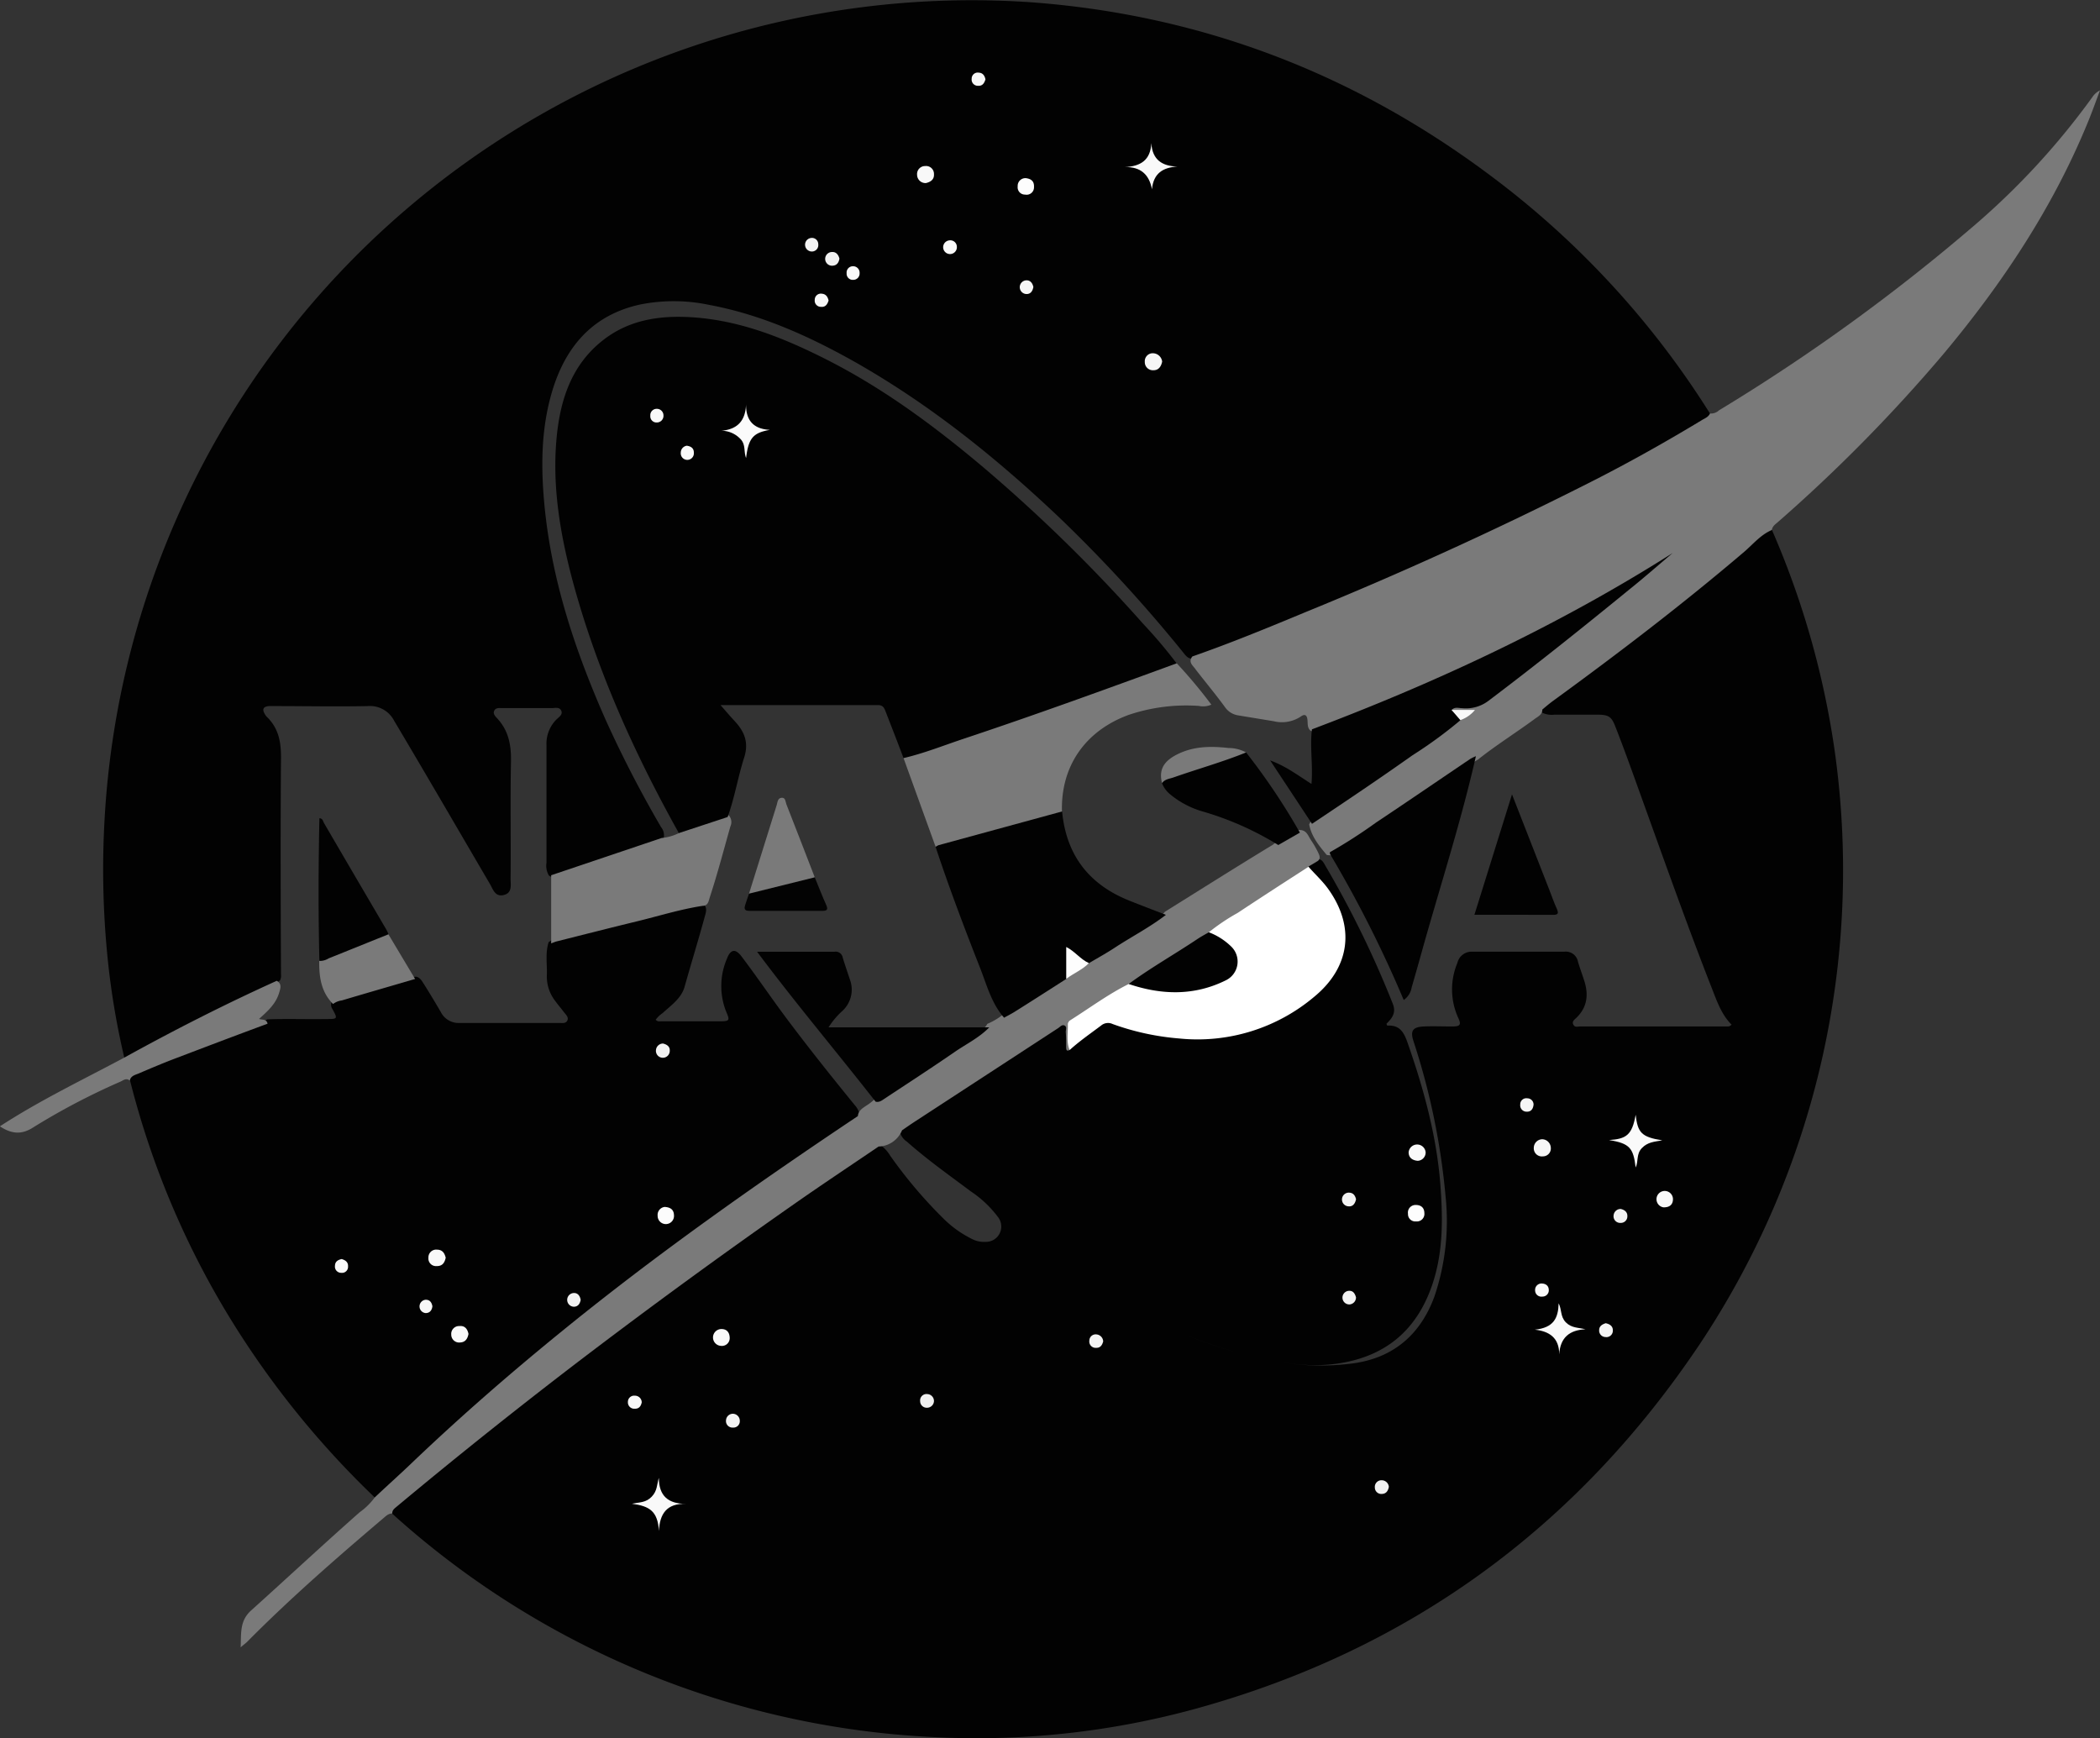 <svg xmlns="http://www.w3.org/2000/svg" viewBox="0 0 364.25 301.47"><rect x="0" y="0" width="364.25" height="301.47" fill="#333333" stroke="none"/><defs><style>.cls-1{fill:#020202;}.cls-2{fill:#7a7a7a;}.cls-3{fill:#fff;}.cls-4{fill:#f9f9f9;}.cls-5{fill:#fafafa;}.cls-6{fill:#f6f6f6;}.cls-7{fill:#fdfdfd;}.cls-8{fill:#f2f2f2;}.cls-9{fill:#f3f3f3;}.cls-10{fill:#f0f0f0;}.cls-11{fill:#f4f4f4;}.cls-12{fill:#f5f5f5;}.cls-13{fill:#f8f8f8;}.cls-14{fill:#f1f1f1;}.cls-15{fill:#fcfcfc;}.cls-16{fill:#f7f7f7;}.cls-17{fill:#030303;}.cls-18{fill:#fbfbfb;}</style></defs><g id="Calque_2" data-name="Calque 2"><g id="Calque_1-2" data-name="Calque 1"><path class="cls-1" d="M307.33,91.88a148.42,148.42,0,0,1,10.91,38.42,148.29,148.29,0,0,1-23.42,102.85c-21.3,31.78-50.4,53-87.32,63.2a143.64,143.64,0,0,1-45.69,4.94A150.78,150.78,0,0,1,68,262.52c-.82-1,0-1.51.62-2Q73.77,256.18,79,252q16.53-13.34,33.6-26c11.77-8.67,23.65-17.19,35.77-25.36.81-.55,1.58-1.16,2.41-1.69.52-.32,1-.72,1.7-.51a6.16,6.16,0,0,1,1.92,2,80.1,80.1,0,0,0,9.49,11.16,18.74,18.74,0,0,0,4.79,3.34,4.41,4.41,0,0,0,2.25.46,2.66,2.66,0,0,0,2.16-4.32,19,19,0,0,0-4.69-4.43c-3.75-2.81-7.58-5.51-11.09-8.63a2.86,2.86,0,0,1-1.28-2c.15-.74.78-1.06,1.32-1.43,8.48-5.78,17.15-11.28,25.77-16.85,1.5-1,1.92-.76,2.36,1,.13.49.14,1,.62,1.35.67.12,1.07-.36,1.51-.69.7-.52,1.44-1,2.1-1.57a3.85,3.85,0,0,1,4.26-.66,38.93,38.93,0,0,0,12.25,2.32,30.34,30.34,0,0,0,22.09-8c5.71-5.23,5.59-12.49-.06-18.64-.71-.78-1.7-1.4-1.64-2.67a2.1,2.1,0,0,1,1.93-1.19c.68,0,1,.53,1.25,1a172.63,172.63,0,0,1,11.8,24.13c.62,1.56-.16,2.52-1.08,3.42,0,.22.09.35.19.35,2.09-.11,2.82,1.17,3.44,2.95,2.84,8.1,5.09,16.36,5.72,24.93.44,6,.47,12-1.71,17.85-2.73,7.3-7.92,11.5-15.5,12.79-5,.86-9.92.13-14.8-1a85.3,85.3,0,0,1-12.09-3.83,81.35,81.35,0,0,0,15.44,4.52,42.32,42.32,0,0,0,13.61.36c7-1,11.61-5.07,14-11.6a40.71,40.71,0,0,0,1.94-17.2,121,121,0,0,0-5.61-27.17c-.54-1.73-.06-2.36,1.82-2.45,1.64-.07,3.29,0,4.94,0,1.4,0,1.6-.31,1-1.57a11.88,11.88,0,0,1-.11-9.46,2.52,2.52,0,0,1,2.61-1.94h15.92a2.15,2.15,0,0,1,2.38,1.71c.31,1.08.71,2.15,1.06,3.22.8,2.45.61,4.67-1.35,6.55-.32.3-.8.64-.51,1.17s.73.32,1.13.32q12.84,0,25.66,0c.15,0,.31,0,.66-.31-1.77-1.77-2.55-4.09-3.44-6.36-4.32-11-8.27-22.2-12.29-33.34-1.44-4-2.88-8.05-4.43-12-.66-1.7-1.14-2.05-3-2.07-2.52,0-5,0-7.57,0a3.84,3.84,0,0,1-2.11-.34c-.72-.86-.15-1.38.49-1.89,2.82-2.24,5.81-4.26,8.69-6.41,9-6.73,17.81-13.77,26.43-21a34.73,34.73,0,0,1,2.7-2.29C306.35,91.56,306.83,91.31,307.33,91.88Z"/><path class="cls-1" d="M21.56,183.45a134,134,0,0,1-3-18.36,153.42,153.42,0,0,1-.42-23A150.27,150.27,0,0,1,69.39,37.23,150.84,150.84,0,0,1,179.09.41c29.83,2.26,56.58,12.68,80.37,30.75A152.48,152.48,0,0,1,296.6,71.72c.43,1.13-.51,1.47-1.16,1.87-3.43,2.09-6.92,4.07-10.42,6-9.58,5.37-19.51,10-29.44,14.67-10.16,4.76-20.47,9.18-30.86,13.43q-7.72,3.15-15.52,6.12a5.68,5.68,0,0,1-2.4.44c-.79,0-1.16-.58-1.58-1.09a252.61,252.61,0,0,0-21.4-23.32c-10.82-10.27-22.39-19.59-35.43-27-8-4.51-16.27-8.25-25.34-9.95a29.86,29.86,0,0,0-12.13-.05c-8.25,1.86-12.91,7.4-15.21,15.24-1.83,6.28-1.9,12.69-1.31,19.14,1.2,13.24,5.35,25.65,10.69,37.72a203.82,203.82,0,0,0,9.57,18.52,2.2,2.2,0,0,1,.43,2c-.26.66-.89.82-1.46,1q-8.1,2.75-16.21,5.4c-.72.23-1.47.56-2.21,0a3.32,3.32,0,0,1-.42-2.22c0-6.8,0-13.6,0-20.4a5.92,5.92,0,0,1,1.75-4.47c.42-.41,1.13-.84.8-1.52s-1.1-.42-1.69-.43q-4.26,0-8.5,0c-.51,0-1.12-.11-1.41.42s.16,1,.5,1.36c2,2.15,2.45,4.69,2.39,7.55-.14,6.75,0,13.5-.07,20.25,0,1.07.34,2.47-1.18,2.84s-1.86-1-2.41-1.93c-5.52-9.42-11-18.88-16.58-28.25a4.73,4.73,0,0,0-4.63-2.59c-5.31.11-10.62,0-15.92,0-.42,0-.83,0-1.24,0-.93.1-1.16.55-.68,1.36a2.28,2.28,0,0,0,.36.5c2.06,2,2.48,4.38,2.46,7.15-.1,12.52-.06,25,0,37.56a1.7,1.7,0,0,1-.17,1c-2.85,2.18-6.23,3.34-9.41,4.87-5,2.44-9.95,5.14-14.9,7.76C23.41,183.31,22.64,184.16,21.56,183.45Z"/><path class="cls-1" d="M65,259.73a155.85,155.85,0,0,1-22.83-27.5,148.26,148.26,0,0,1-19.61-44.8c-.58-1.24.45-1.56,1.19-1.89q3.81-1.68,7.68-3.19,4.44-1.74,8.92-3.38c2-.72,4.16-.94,6-2.16,3.39-.14,6.78,0,10.17-.06,2.08,0,2.09,0,1.09-1.82a1.21,1.21,0,0,1-.16-.89c.16-.64.67-.86,1.23-1,3.71-1.23,7.47-2.33,11.24-3.38a17.62,17.62,0,0,1,2.29-.25c.73.18,1,.81,1.38,1.37q1.48,2.36,2.87,4.76a3.45,3.45,0,0,0,3.27,1.89c5.77,0,11.53,0,17.3,0,.49,0,1.12.13,1.38-.43s-.24-1-.53-1.36c-.52-.7-1.1-1.36-1.61-2.07a6.88,6.88,0,0,1-1.42-4.32c.09-1.94-.31-3.9.31-5.82a5.88,5.88,0,0,1,2.49-1.16q11-2.77,22-5.5a2.88,2.88,0,0,1,2.25,0c.69.46.64,1.1.46,1.79-1.14,4.22-2.44,8.4-3.62,12.61-.57,2-2.35,3.21-3.82,4.56a4.78,4.78,0,0,0-1.19,1.14c.33.39.71.27,1,.27,3.4,0,6.8,0,10.2,0,1.58,0,1.68-.16,1.08-1.54a12,12,0,0,1,.08-9.32c.62-1.64,1.47-1.79,2.53-.39,2.64,3.48,5.09,7.11,7.71,10.62,3.85,5.15,7.86,10.18,11.93,15.17a3.41,3.41,0,0,1,.88,1.91c0,.94-.82,1.25-1.44,1.67-8.07,5.52-16.19,11-24.11,16.71-10.79,7.83-21.42,15.87-31.6,24.48-7.58,6.41-15.07,12.93-22.12,19.93-1.06,1-2.24,2-3.32,3C66.13,259.7,65.68,260.24,65,259.73Z"/><path class="cls-2" d="M206.82,113.86c6.66-2.32,13.16-5,19.68-7.71q24.5-10,48.17-21.92c7-3.5,13.82-7.31,20.52-11.36.51-.31,1.14-.53,1.41-1.15a2,2,0,0,0,1.55-.54,332.06,332.06,0,0,0,44.59-32.33,127.92,127.92,0,0,0,20.18-22,3.44,3.44,0,0,1,1.33-1.18c-.75,2-1.46,4-2.26,5.91-6.06,14.65-14.74,27.67-24.87,39.79a273.14,273.14,0,0,1-28.69,29.14c-.45.4-1,.73-1.1,1.42-1.94.82-3.25,2.46-4.78,3.77-10.67,9.09-21.8,17.59-33.13,25.84-.66.48-1.27,1-1.9,1.53,0,.88-.71,1.18-1.28,1.6-3.27,2.41-6.72,4.56-9.9,7.09-2,1.16-3.8,2.59-5.69,3.89-6,4.13-12.17,8.11-18.24,12.19a2.57,2.57,0,0,1-1.89.49c-.16,0-.35,0-.44-.09-1.3-1.57-2.61-3.14-3-5.25a4.12,4.12,0,0,1,1.64-1.77c7.76-5.11,15.43-10.34,22.91-15.85a10.19,10.19,0,0,0,1.3-.82c.26-.24.55-.43.83-.65-.71-.29-1.57-.07-2.19-.67-.11-1,.64-1.18,1.28-1.09,3.06.42,5.09-1.42,7.28-3.08q9.15-7,18.06-14.25c3.2-2.61,6.45-5.14,9.82-7.5-8.69,6.53-18.37,11.37-28.06,16.18s-20,9.08-30.18,13c-.79.3-1.63.73-2.51.2-.5-.49-.42-1.14-.47-1.75-.06-.81-.39-1.22-1.16-.66a5.92,5.92,0,0,1-4.72.81l-6.09-1a3.41,3.41,0,0,1-2.31-1.39c-1.63-2.25-3.42-4.38-5.12-6.58C207,115.5,206,114.88,206.82,113.86Z"/><path class="cls-2" d="M65,259.73c2.11-2,4.24-3.89,6.32-5.88,8.56-8.18,17.49-15.94,26.68-23.39,16.28-13.21,33.39-25.24,50.8-36.88.08-.93.78-1.35,1.45-1.8a8.92,8.92,0,0,0,1.43-1.1c5.65-3.46,11.06-7.28,16.57-11,1-.67,2.38-.85,3-2.09a11.65,11.65,0,0,0,2.6-1.52c3.39-2.59,7.1-4.7,10.65-7.06a24.35,24.35,0,0,0,4.11-2.64l11.22-7c.71-.44,1.68-.42,2.2-1.21,6.21-3.87,12.39-7.78,18.65-11.58a2.66,2.66,0,0,0,.68-.61c1.32-.84,2.5-2,4.21-2,1.08.07,1.33,1,1.8,1.72a16.62,16.62,0,0,1,1.31,2.28c.23.49.4,1-.13,1.38l-1.58.94a2.1,2.1,0,0,1-1.15,1.7c-4.91,3.2-9.76,6.49-14.82,9.46a4,4,0,0,0-.95.77c-4.31,2.83-8.55,5.78-13.09,8.24a5.07,5.07,0,0,0-.91.81c-3,1.71-5.79,3.65-8.7,5.46A2.46,2.46,0,0,0,186,179a9.7,9.7,0,0,1-.49,3.12c-.61.32-.56-.19-.58-.51,0-.87,0-1.75-.07-2.62,0-.39.22-.92-.22-1.12s-.75.23-1.09.45l-24.67,16.09c-.82.53-1.62,1.09-2.42,1.64a4.52,4.52,0,0,1-4.06,2.81c-4.93,3.35-9.89,6.64-14.77,10.06q-18.45,12.9-36.36,26.52-16.56,12.62-32.53,25.94c-.36.3-.73.59-.7,1.13-.7,0-1.12.47-1.59.86-8.08,6.86-16.07,13.82-23.54,21.36-.27.28-.6.5-1.17,1,.12-2.51-.19-4.6,1.84-6.42,6.28-5.65,12.45-11.4,18.79-17A11.66,11.66,0,0,0,65,259.73Z"/><path class="cls-2" d="M46.41,177.56c-5.43,2-10.86,4.07-16.28,6.13-2,.77-4,1.61-6,2.47-.63.28-1.44.4-1.62,1.27-.64-.55-1.17,0-1.69.21a118.25,118.25,0,0,0-15,7.87c-2,1.31-3.75,1.23-5.84-.15,7-4.55,14.36-8.06,21.56-11.91C30.19,178.67,39,174.19,48,170.12c.91.5.66,1.28.44,2-.57,2-2,3.25-3.51,4.61C45.46,176.92,46.25,176.72,46.41,177.56Z"/><path class="cls-3" d="M209.68,161.7a35.52,35.52,0,0,1,5-3.36c4.08-2.7,8.19-5.36,12.29-8,1.11,1.28,2.37,2.41,3.37,3.79,4.73,6.54,3.89,13.57-2.34,18.72a31.39,31.39,0,0,1-23.48,7.27A44.17,44.17,0,0,1,193,177.62a1.86,1.86,0,0,0-2,.25c-1.85,1.39-3.75,2.7-5.47,4.26-.6-1.47-.26-3-.31-4.53a.9.9,0,0,1,.39-.62c3.38-2.13,6.59-4.53,10.18-6.31a4.81,4.81,0,0,1,2.86,0,22.8,22.8,0,0,0,10.52-.12,11.59,11.59,0,0,0,2.73-1.05c2.24-1.21,2.5-3.4.64-5.18a18.79,18.79,0,0,0-1.88-1.33C210.19,162.66,209.67,162.37,209.68,161.7Z"/><path class="cls-4" d="M114.3,265.55c-.23-3.42-1.58-4.31-4.69-4.73,1.33-.27,2.43-.17,3.43-1.22s.87-2.07,1.24-3.27c0,3.12,1.62,4.52,4.71,4.51C115.62,260.73,114.42,262.6,114.3,265.55Z"/><path class="cls-5" d="M283.71,202.5c-.4-3.35-1-4.18-4.62-4.76,3-.19,4-.87,4.62-4.39.35,3.1,1,3.87,4.62,4.44-1.4.25-2.53.29-3.54,1.34S284.22,201.43,283.71,202.5Z"/><path class="cls-5" d="M275,230.56c-2.73.13-4.37,1.41-4.55,4.34,0-2.89-1.75-4-4.23-4.27,3.27-.34,4.06-2,4.13-4.57.57,1.09.26,2.28,1.24,3.29S273.76,230.25,275,230.56Z"/><path class="cls-6" d="M267.5,197.6a1.53,1.53,0,0,1,1.49,1.45,1.37,1.37,0,0,1-1.37,1.52,1.4,1.4,0,0,1-1.58-1.48A1.5,1.5,0,0,1,267.5,197.6Z"/><path class="cls-4" d="M245.91,201.34c-1-.08-1.58-.6-1.58-1.47a1.48,1.48,0,0,1,2.95,0A1.44,1.44,0,0,1,245.91,201.34Z"/><path class="cls-4" d="M288.52,209.41a1.43,1.43,0,1,1,1.66-1.36C290.15,208.93,289.6,209.44,288.52,209.41Z"/><path class="cls-5" d="M126.57,232.11a1.35,1.35,0,0,1-1.5,1.33,1.46,1.46,0,0,1,.13-2.92C126.07,230.54,126.57,231.12,126.57,232.11Z"/><path class="cls-7" d="M245.56,209c.92,0,1.49.47,1.5,1.41a1.3,1.3,0,0,1-1.44,1.44,1.26,1.26,0,0,1-1.4-1.32A1.32,1.32,0,0,1,245.56,209Z"/><path class="cls-8" d="M281.13,209.69c.67.16,1.16.54,1.14,1.25a1.13,1.13,0,0,1-1.18,1.17,1.15,1.15,0,0,1-1.21-1.3A1.23,1.23,0,0,1,281.13,209.69Z"/><path class="cls-9" d="M127.23,245.22a1.22,1.22,0,0,1,1.09,1.23,1.1,1.1,0,0,1-1.17,1.16,1.13,1.13,0,0,1-1.22-1.28A1.19,1.19,0,0,1,127.23,245.22Z"/><path class="cls-9" d="M235.21,208c-.16.78-.56,1.28-1.24,1.24a1.19,1.19,0,1,1,.14-2.37C234.84,206.94,235.08,207.5,235.21,208Z"/><path class="cls-9" d="M191.35,232.67c-.17.62-.47,1.13-1.21,1.11a1.1,1.1,0,0,1-1.19-1.26,1.09,1.09,0,0,1,1.23-1.07A1.27,1.27,0,0,1,191.35,232.67Z"/><path class="cls-10" d="M162,243a1.2,1.2,0,0,1-1.21,1.17,1.14,1.14,0,0,1-1.19-1.16,1.11,1.11,0,0,1,1.26-1.21A1.21,1.21,0,0,1,162,243Z"/><path class="cls-11" d="M278.51,229.51c.75.15,1.25.54,1.24,1.22a1.11,1.11,0,0,1-1.28,1.18,1.12,1.12,0,0,1-1.09-1.23C277.4,229.94,278,229.68,278.51,229.51Z"/><path class="cls-8" d="M240.9,257.89c-.13.72-.48,1.2-1.19,1.23a1.12,1.12,0,0,1-1.24-1.1,1.15,1.15,0,0,1,1.22-1.27A1.25,1.25,0,0,1,240.9,257.89Z"/><path class="cls-9" d="M235.2,225a1.21,1.21,0,0,1-1.09,1.25,1.18,1.18,0,1,1-.15-2.36C234.7,223.85,235,224.34,235.2,225Z"/><path class="cls-12" d="M266,191.59c-.09.87-.53,1.27-1.22,1.23a1.1,1.1,0,0,1-1.09-1.24,1.05,1.05,0,0,1,1.22-1.08A1.08,1.08,0,0,1,266,191.59Z"/><path class="cls-13" d="M111.31,243.24c-.14.67-.48,1.13-1.23,1.1a1.1,1.1,0,0,1-1.17-1.16,1.08,1.08,0,0,1,1.21-1.1A1.17,1.17,0,0,1,111.31,243.24Z"/><path class="cls-5" d="M267.35,222.62c.78,0,1.26.4,1.29,1.08a1.09,1.09,0,0,1-1.13,1.19,1.08,1.08,0,0,1-1.24-1.07A1.11,1.11,0,0,1,267.35,222.62Z"/><path class="cls-2" d="M95.6,163.63c0-3.94,0-7.88,0-11.82l19.16-6.46a8.68,8.68,0,0,0,3-.85,1.53,1.53,0,0,1,1-1.1c2.15-.78,4.3-1.55,6.52-2.14a1.23,1.23,0,0,1,1.15.19,1.73,1.73,0,0,1,.26,1.88c-1.16,4.1-2.24,8.23-3.57,12.29-.21.64-.27,1.49-1.27,1.5-3.85.59-7.57,1.76-11.35,2.68-4.62,1.12-9.24,2.3-13.85,3.46C96.26,163.35,95.93,163.51,95.6,163.63Z"/><path class="cls-4" d="M199.7,24.82c.17,2.9,1.88,4,4.52,4.07-2.51.15-4.15,1.17-4.41,3.94-.49-2.61-2-3.9-4.65-3.85C197.8,28.83,199.56,27.83,199.7,24.82Z"/><path class="cls-6" d="M201.58,62.72c-.19.93-.68,1.52-1.55,1.5a1.4,1.4,0,0,1-1.46-1.45,1.38,1.38,0,0,1,1.56-1.49A1.64,1.64,0,0,1,201.58,62.72Z"/><path class="cls-13" d="M160.61,31.75a1.45,1.45,0,0,1-1.54-1.43,1.39,1.39,0,0,1,1.41-1.52A1.37,1.37,0,0,1,162,30.2C162.06,31.13,161.43,31.56,160.61,31.75Z"/><path class="cls-7" d="M177.93,30.9c1,.12,1.47.6,1.42,1.54a1.28,1.28,0,0,1-1.54,1.31,1.26,1.26,0,0,1-1.29-1.42A1.34,1.34,0,0,1,177.93,30.9Z"/><path class="cls-14" d="M145.6,44.85c-.1.66-.42,1.17-1.13,1.23a1.19,1.19,0,1,1-.13-2.37C145,43.67,145.43,44.17,145.6,44.85Z"/><path class="cls-6" d="M179.24,49.77c-.12.71-.47,1.23-1.17,1.23a1.19,1.19,0,1,1,0-2.38C178.77,48.63,179.1,49.16,179.24,49.77Z"/><path class="cls-9" d="M140.93,43.62a1.18,1.18,0,1,1-.22-2.35,1.09,1.09,0,0,1,1.22,1.11A1.11,1.11,0,0,1,140.93,43.62Z"/><path class="cls-13" d="M143.72,52.12c-.21.67-.54,1.17-1.3,1.1a1.07,1.07,0,0,1-1.1-1.21,1.06,1.06,0,0,1,1.22-1.07C143.28,51,143.57,51.5,143.72,52.12Z"/><path class="cls-13" d="M170.93,13.77c-.21.68-.54,1.17-1.3,1.11a1.07,1.07,0,0,1-1.09-1.21,1.05,1.05,0,0,1,1.22-1.07C170.49,12.63,170.8,13.15,170.93,13.77Z"/><path class="cls-5" d="M164.7,41.69a1.13,1.13,0,0,1,1.27,1.1,1.19,1.19,0,1,1-1.27-1.1Z"/><path class="cls-5" d="M149.1,47.36A1.1,1.1,0,0,1,148,48.54a1.07,1.07,0,0,1-1.15-1.16,1.09,1.09,0,0,1,1.11-1.2A1.12,1.12,0,0,1,149.1,47.36Z"/><path class="cls-2" d="M57.77,174.14c-2.09-2.08-2.43-4.72-2.4-7.47a4.81,4.81,0,0,1,2.1-1.5c2.45-1.06,5-2,7.43-3,.8-.32,1.63-.74,2.48-.1L72,169.8c-4.23,1.24-8.47,2.46-12.7,3.72A3.24,3.24,0,0,0,57.77,174.14Z"/><path class="cls-4" d="M77.31,218.14c-.19.93-.62,1.48-1.57,1.46a1.32,1.32,0,0,1-1.43-1.45,1.35,1.35,0,0,1,1.51-1.4C76.79,216.77,77.12,217.41,77.31,218.14Z"/><path class="cls-4" d="M81.26,231.37c-.15.8-.52,1.44-1.45,1.48a1.37,1.37,0,0,1-1.54-1.38A1.36,1.36,0,0,1,79.68,230C80.6,229.91,81.08,230.47,81.26,231.37Z"/><path class="cls-15" d="M115.29,209.34c1,.06,1.57.47,1.61,1.39a1.42,1.42,0,1,1-2.83.14A1.39,1.39,0,0,1,115.29,209.34Z"/><path class="cls-8" d="M115,181c.69.16,1.21.53,1.17,1.23a1.2,1.2,0,1,1-2.39-.11A1.23,1.23,0,0,1,115,181Z"/><path class="cls-8" d="M100.72,225.46c-.12.64-.43,1.16-1.15,1.19a1.19,1.19,0,1,1,0-2.38C100.22,224.26,100.6,224.77,100.72,225.46Z"/><path class="cls-16" d="M75,226.57c-.08.73-.49,1.19-1.18,1.18a1.16,1.16,0,0,1,0-2.31C74.55,225.43,74.88,225.89,75,226.57Z"/><path class="cls-4" d="M59.26,218.38c.67.19,1.15.55,1.11,1.28a1.05,1.05,0,0,1-1.19,1.11,1.08,1.08,0,0,1-1.08-1.22C58.12,218.8,58.63,218.52,59.26,218.38Z"/><path class="cls-1" d="M227.57,142.89l-7.26-11c2.75,1,4.81,2.59,7.17,4.08.28-3.27-.3-6.38.08-9.47,21.81-8.23,42.83-18.06,62.57-30.58-2.54,2.14-5,4.31-7.61,6.4-8,6.53-16.08,13-24.31,19.21a6.46,6.46,0,0,1-4.56,1.31c-.62,0-1.35-.3-1.87.33.61.5,2,.34,1.52,1.76A76.31,76.31,0,0,1,245,131C239.26,135.07,233.4,139,227.57,142.89Z"/><path class="cls-1" d="M256,131.16c-2.52,11.09-6,21.91-9.09,32.85q-1,3.62-2.05,7.24a3.31,3.31,0,0,1-1.38,2.2,207.69,207.69,0,0,0-12.78-25.32c-.05-.08,0-.2-.05-.3a87.62,87.62,0,0,0,8-5.14c5.48-3.65,10.91-7.37,16.36-11.05A7.68,7.68,0,0,1,256,131.16Z"/><path class="cls-4" d="M253.3,124.9l-1.52-1.76h4.05A5.57,5.57,0,0,1,253.3,124.9Z"/><path class="cls-1" d="M174.16,176.52c-2.2-2.5-3-5.69-4.18-8.68-2.72-6.92-5.35-13.86-7.69-20.92-.06-.91.67-1.09,1.28-1.26q9.48-2.62,19-5.22c.58-.16,1.22-.33,1.66.34.72,7.57,4.69,12.68,11.72,15.46,2.08.83,4.18,1.63,6.28,2.44-2.75,2.13-5.84,3.72-8.74,5.61-1.5,1-3.05,1.84-4.59,2.76-.84.42-1.48-.09-2.12-.49s-1.08-.2-1.07.58a5.17,5.17,0,0,1-.74,2.64c-3,1.92-6,3.85-9.05,5.76C175.33,175.9,174.73,176.2,174.16,176.52Z"/><path class="cls-1" d="M151.87,191.08c-6.73-8.61-13.82-17-20.55-26h6.3c2.37,0,4.74,0,7.11,0a1.24,1.24,0,0,1,1.44,1c.38,1.27.82,2.53,1.24,3.8a5,5,0,0,1-1.34,5.5,14,14,0,0,0-2.36,2.81h27.88c-1.73,1.8-4,2.89-6,4.27-4,2.76-8.12,5.43-12.19,8.12C153,190.85,152.5,191.25,151.87,191.08Z"/><path class="cls-1" d="M216.14,130.51a112.92,112.92,0,0,1,9.33,13.91l-3.75,2.15a53.05,53.05,0,0,0-13.25-5.86,15.61,15.61,0,0,1-5.51-2.94,4.58,4.58,0,0,1-1.43-2c0-.85.55-1.25,1.28-1.5,3.57-1.23,7.15-2.44,10.76-3.59A12.28,12.28,0,0,1,216.14,130.51Z"/><path class="cls-1" d="M209.68,161.7a11.28,11.28,0,0,1,3.87,2.47,3.61,3.61,0,0,1-.88,5.84c-5.51,2.75-11.19,2.59-16.9.66,3.83-2.82,8-5.17,11.93-7.8C208.33,162.45,209,162.09,209.68,161.7Z"/><path class="cls-7" d="M184.94,169.78v-5.53c1.49.74,2.46,2.14,3.93,2.8C187.74,168.22,186.21,168.81,184.94,169.78Z"/><path class="cls-1" d="M156.72,131.49c-1-2.67-2.05-5.35-3.08-8-.24-.62-.42-1.19-1.33-1.19-9.05,0-18.09,0-27.33,0,.87,1,1.67,1.93,2.51,2.84,1.66,1.8,2.41,3.67,1.59,6.25-1.09,3.4-1.66,7-2.87,10.32l-8.46,2.79c-7.88-14.12-14.46-28.78-18.61-44.45-2-7.7-3.3-15.51-2.65-23.49.57-7,2.56-13.47,8.56-17.9,4.08-3,8.79-3.85,13.74-3.69,8.79.29,16.73,3.43,24.43,7.32,9.92,5,18.81,11.58,27.29,18.72a274.8,274.8,0,0,1,27.8,27.22,83.49,83.49,0,0,1,5.77,6.82c-.31,1.26-1.51,1.29-2.4,1.64-3.83,1.51-7.7,2.9-11.57,4.29-10.22,3.64-20.46,7.22-30.78,10.58C158.46,131.84,157.57,132.27,156.72,131.49Z"/><path class="cls-2" d="M156.72,131.49c3.56-.83,6.94-2.19,10.39-3.34,12.41-4.13,24.7-8.6,37-13.1a84.72,84.72,0,0,1,6,7.17,3.51,3.51,0,0,1-2.16.22A31.27,31.27,0,0,0,195.76,124c-7.53,2.76-11.78,8.91-11.56,16.75l-21.39,5.84a2.26,2.26,0,0,0-.52.3Q159.51,139.21,156.72,131.49Z"/><path class="cls-1" d="M255.74,158.67c2.17-6.94,4.28-13.71,6.52-20.89l6.47,16.55c.43,1.09.81,2.22,1.3,3.29.38.84.19,1.07-.71,1.06C264.9,158.66,260.47,158.67,255.74,158.67Z"/><path class="cls-2" d="M216.14,130.51c-4.11,1.67-8.4,2.86-12.58,4.33-.71.25-1.53.29-2,1-.53-2.08.09-3.54,2.1-4.71,3-1.71,6.17-1.76,9.43-1.39A6.34,6.34,0,0,1,216.14,130.51Z"/><path class="cls-1" d="M67.38,162.05,57,166.23a2.85,2.85,0,0,1-1.6.44c-.2-8.24-.17-16.48,0-24.74.58,0,.62.52.8.83Q61.59,152,67,161.21A7.86,7.86,0,0,1,67.38,162.05Z"/><path class="cls-2" d="M129.92,155q2.4-7.66,4.79-15.33c.16-.54.18-1.25.87-1.3s.65.69.82,1.13c1.66,4.22,3.29,8.45,4.92,12.67-.17.7-.7,1-1.33,1.12-2.79.75-5.58,1.45-8.39,2.1C131,155.5,130.37,155.58,129.92,155Z"/><path class="cls-17" d="M129.92,155l11.4-2.83c.66,1.61,1.29,3.23,2,4.82.4.9,0,1-.79,1-4.17,0-8.34,0-12.51,0-.8,0-1-.26-.77-1S129.69,155.66,129.92,155Z"/><path class="cls-18" d="M129.41,69.92c-.1,2.92,1.2,4.49,4.14,4.64-2.87.49-3.72,1.38-4.14,4.88-.45-1.15,0-2.38-1.07-3.39a4.54,4.54,0,0,0-3.2-1.34C128.08,74.46,129.37,72.8,129.41,69.92Z"/><path class="cls-4" d="M115.08,72.05a1.15,1.15,0,0,1-1.15,1.23,1.07,1.07,0,0,1-1.13-1.17,1.1,1.1,0,0,1,1.12-1.2A1.14,1.14,0,0,1,115.08,72.05Z"/><path class="cls-5" d="M119.12,77.31c.81.11,1.24.49,1.23,1.21a1.14,1.14,0,1,1-2.27,0A1.22,1.22,0,0,1,119.12,77.31Z"/></g></g></svg>